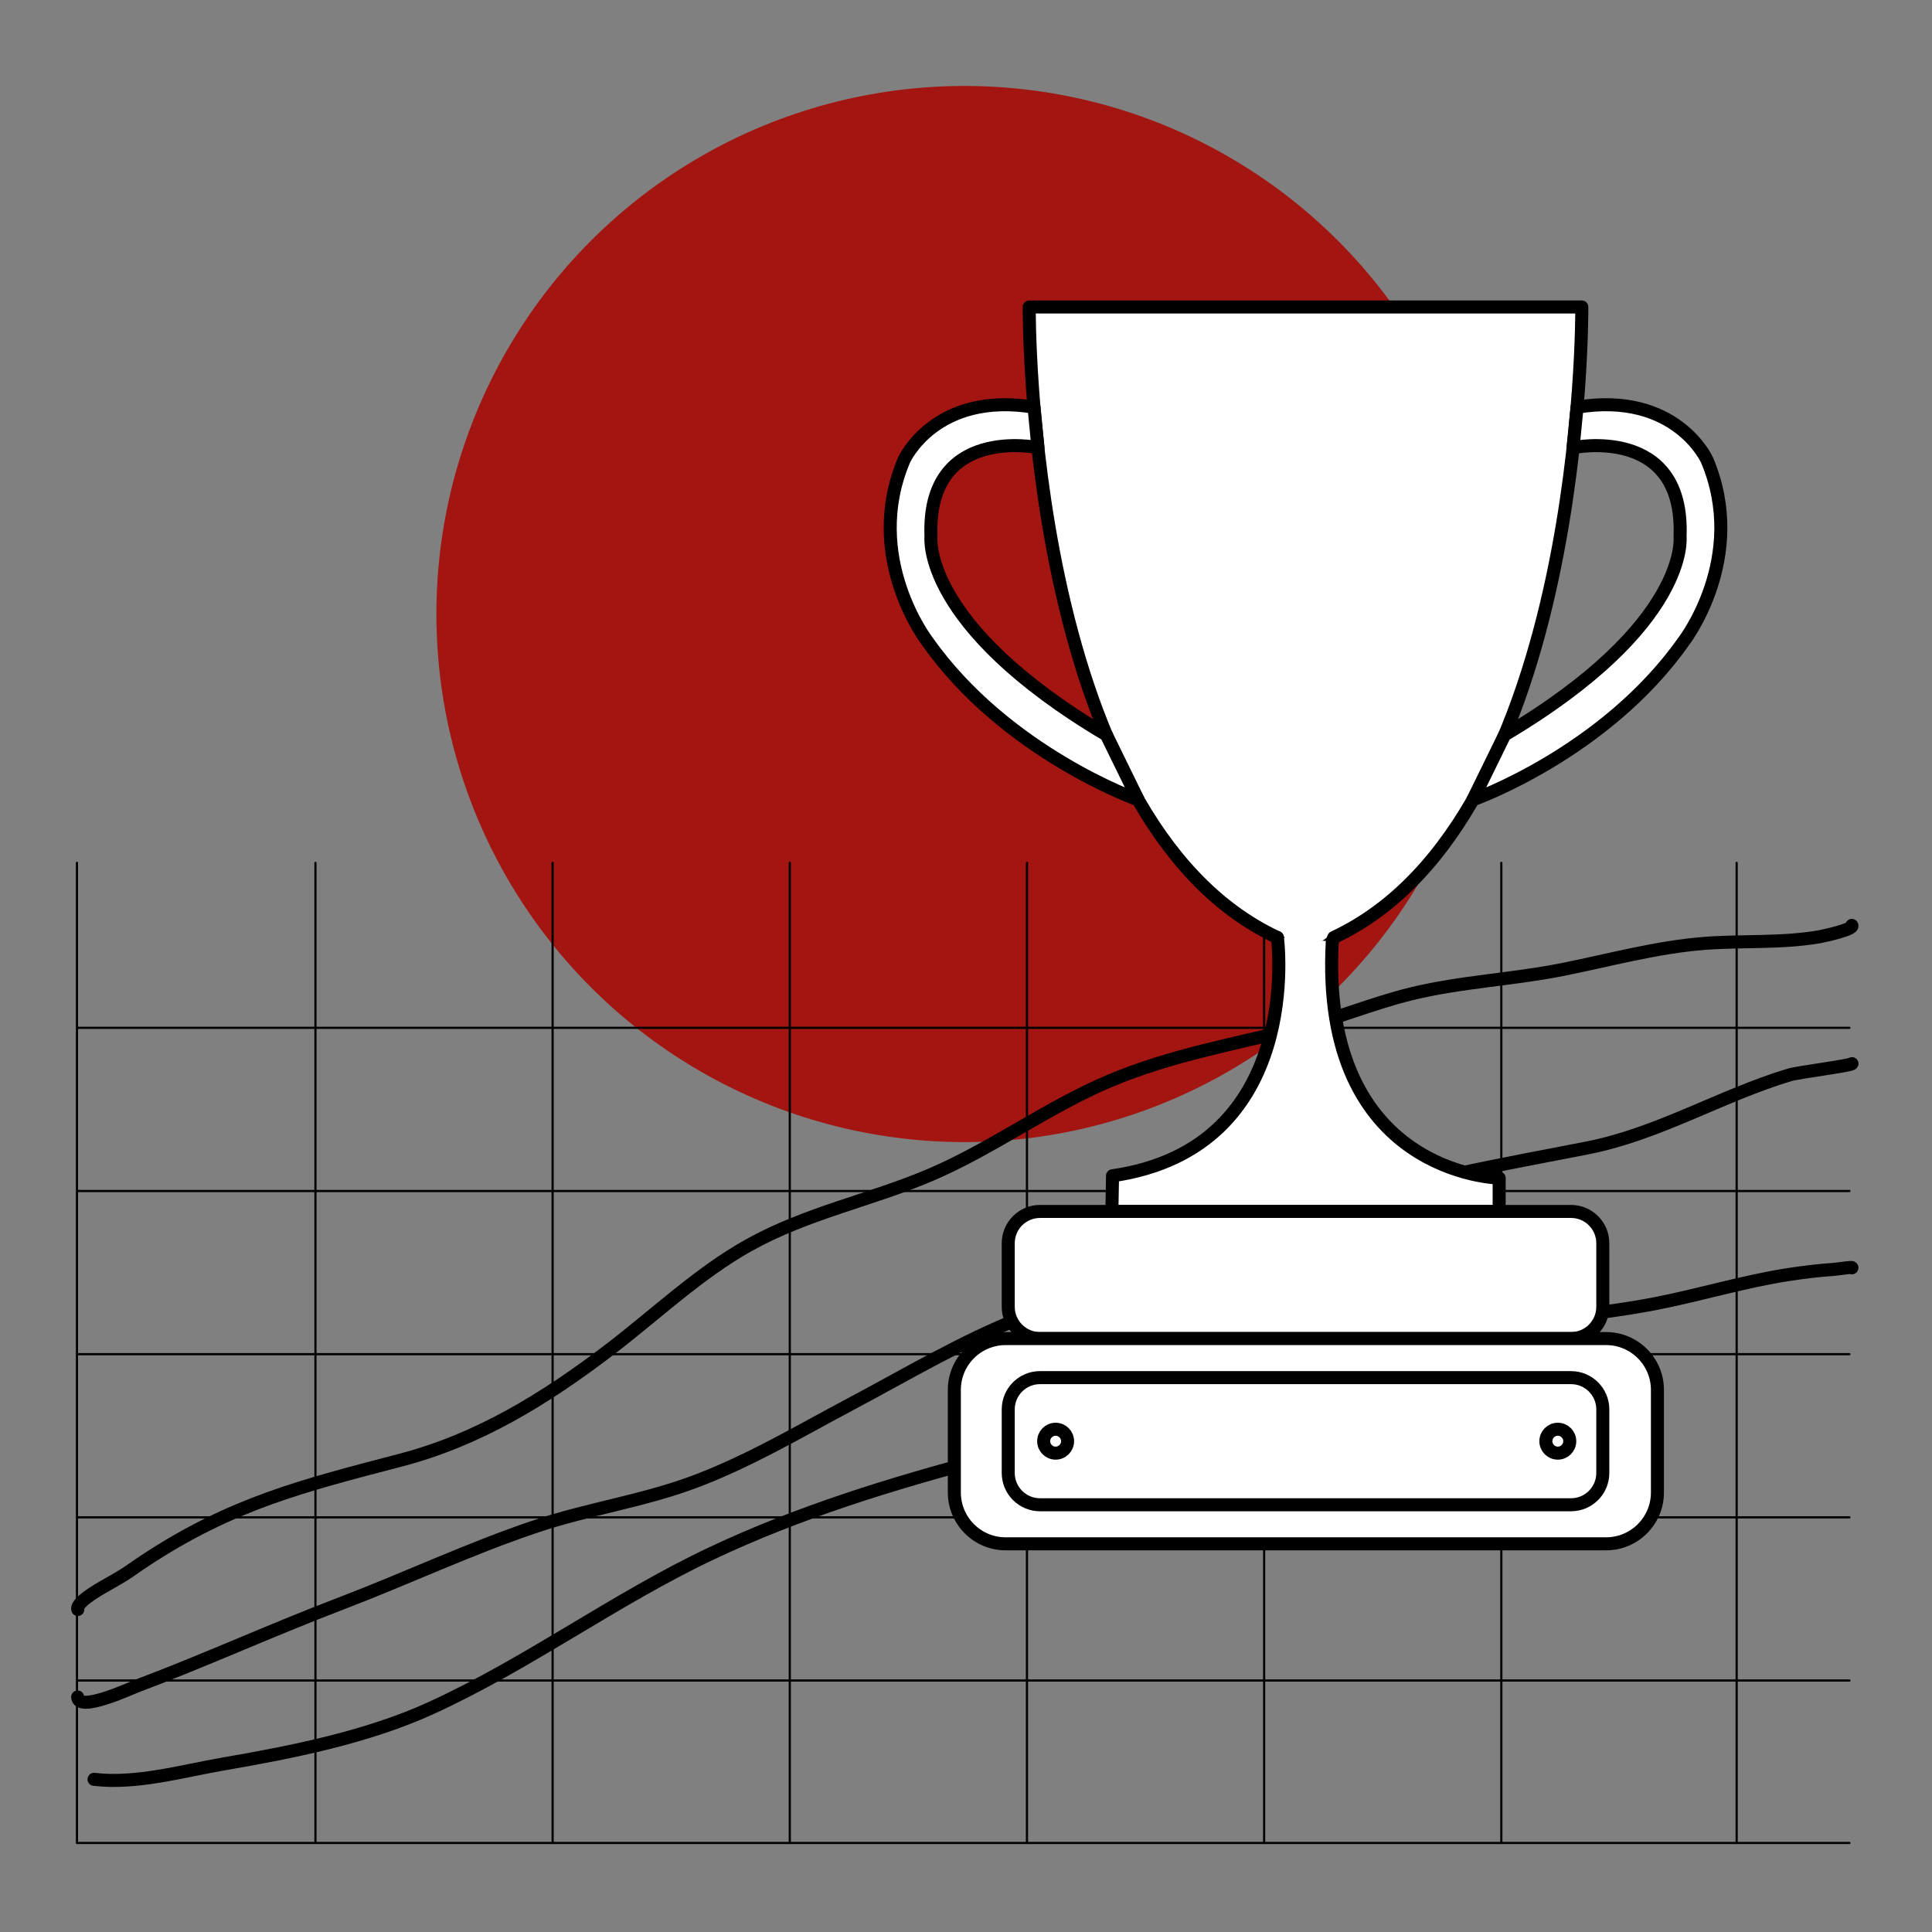 <?xml version="1.0" encoding="UTF-8" standalone="no"?><!DOCTYPE svg PUBLIC "-//W3C//DTD SVG 1.1//EN" "http://www.w3.org/Graphics/SVG/1.1/DTD/svg11.dtd"><svg width="100%" height="100%" viewBox="0 0 556 556" version="1.1" xmlns="http://www.w3.org/2000/svg" xmlns:xlink="http://www.w3.org/1999/xlink" xml:space="preserve" xmlns:serif="http://www.serif.com/" style="fill-rule:evenodd;clip-rule:evenodd;stroke-linecap:round;stroke-linejoin:round;stroke-miterlimit:1.5;"><rect x="0" y="0" width="556" height="556" fill="#808080" stroke="none"/><circle cx="277.559" cy="176.708" r="151.97" style="fill:#a31510;"/><g><path d="M22.387,463.186c-0.407,-1.187 2.13,-3.107 2.75,-3.565c3.897,-2.876 8.185,-4.717 12.176,-7.482c1.425,-0.987 2.85,-1.982 4.291,-2.935c25.087,-16.582 45.745,-21.686 73.754,-29.014c22.131,-5.79 41.194,-17.374 60.098,-31.809c13.307,-10.162 25.675,-22.03 40.095,-30.063c16.738,-9.325 34.97,-12.853 52.273,-20.238c17.691,-7.551 33.819,-19.557 51.637,-27.058c17.66,-7.434 36.048,-10.603 54.295,-15.171c10.884,-2.724 21.371,-7.145 32.3,-9.82c14.406,-3.527 29.054,-4.12 43.479,-6.993c13.611,-2.71 27.239,-6.494 41.032,-7.549c10.936,-0.837 22.112,-0.02 32.964,-1.889c0.717,-0.123 10.136,-2.096 9.398,-3.285" style="fill:none;stroke:#000;stroke-width:3.75px;"/><path d="M27.064,512.06c12.215,1.452 25.397,-2.382 37.349,-4.439c19.739,-3.398 41.25,-7.689 59.494,-16.009c28.06,-12.796 53.013,-31.427 80.919,-44.605c50.228,-23.719 106.647,-32.813 159.849,-48.03c17.048,-4.875 33.75,-11.433 51.135,-15.066c20.081,-4.196 40.76,-4.865 60.871,-8.809c12.836,-2.517 25.377,-6.389 38.325,-8.353c4.19,-0.636 8.4,-1.142 12.63,-1.434c1.767,-0.122 5.599,-0.832 5.319,-0.455" style="fill:none;stroke:#000;stroke-width:3.75px;"/><path d="M22.343,488.374c0.228,4.472 14.816,-2.323 17.233,-3.234c19.716,-7.429 38.819,-16.151 58.51,-23.66c18.866,-7.196 37.119,-15.854 56.321,-22.282c14.732,-4.931 30.383,-7.198 44.921,-12.574c15.97,-5.906 30.776,-14.742 45.666,-22.645c16.348,-8.678 31.792,-17.97 49.188,-24.861c9.719,-3.849 20.331,-4.731 30.08,-8.504c20.275,-7.848 39.596,-17.467 60.51,-23.988c23.346,-7.278 47.843,-11.545 71.906,-16.247c20.644,-4.034 38.372,-15.029 58.315,-21.042c2.501,-0.755 17.771,-2.672 17.977,-3.237" style="fill:none;stroke:#000;stroke-width:3.75px;"/><g><path d="M22.148,248.315l0,282.066l510.085,-0" style="fill:none;stroke:#000;stroke-width:0.63px;"/><path d="M90.781,248.315l-0,282.066" style="fill:none;stroke:#000;stroke-width:0.63px;"/><path d="M159.035,248.315l0,282.066" style="fill:none;stroke:#000;stroke-width:0.63px;"/><path d="M227.29,248.315l0,282.066" style="fill:none;stroke:#000;stroke-width:0.63px;"/><path d="M295.545,248.315l-0,282.066" style="fill:none;stroke:#000;stroke-width:0.63px;"/><path d="M363.8,248.315l-0,282.066" style="fill:none;stroke:#000;stroke-width:0.63px;"/><path d="M432.054,248.315l0,282.066" style="fill:none;stroke:#000;stroke-width:0.63px;"/><path d="M499.785,248.315l0,282.066" style="fill:none;stroke:#000;stroke-width:0.63px;"/><path d="M22.343,483.625l509.89,-0" style="fill:none;stroke:#000;stroke-width:0.63px;"/><path d="M22.343,436.667l509.89,0" style="fill:none;stroke:#000;stroke-width:0.63px;"/><path d="M22.343,389.71l509.89,0" style="fill:none;stroke:#000;stroke-width:0.63px;"/><path d="M22.343,342.753l509.89,-0" style="fill:none;stroke:#000;stroke-width:0.63px;"/><path d="M22.343,295.795l509.89,0" style="fill:none;stroke:#000;stroke-width:0.63px;"/></g></g><g><path d="M455.221,88.346c0.005,0.743 0.976,147.596 -71.39,181.448l-0.448,1.14c-2.31,2.31 -5.191,2.56 -7.674,2.127c-2.483,0.433 -5.364,0.183 -7.674,-2.127l-0.448,-1.14c-72.367,-33.862 -71.394,-180.714 -71.389,-181.448l-0.001,-0.003l159.025,0l-0.001,0.003Z" style="fill:#fff;stroke:#000;stroke-width:3.75px;"/><path d="M453.842,117.183l-1.134,11.638c0,-0 32.1,-6.703 30.787,25.61c-0,-0 3.022,25.329 -50.48,57.061l-9.141,18.68c-0,0 37.992,-13.428 60.639,-45.556c-0,-0 18.686,-24.097 6.715,-52.283c0,-0 -8.943,-19.812 -37.386,-15.15Z" style="fill:#fff;stroke:#000;stroke-width:3.75px;"/><path d="M297.577,117.183l1.133,11.638c0,-0 -32.099,-6.703 -30.786,25.61c-0,-0 -3.022,25.329 50.48,57.061l9.141,18.68c-0,0 -37.993,-13.428 -60.639,-45.556c-0,-0 -18.687,-24.097 -6.716,-52.283c0,-0 8.944,-19.812 37.387,-15.15Z" style="fill:#fff;stroke:#000;stroke-width:3.75px;"/><path d="M367.618,269.794c-0,0 8.097,60.576 -47.448,68.571l-0.186,10.27l111.45,-0l0,-9.609c0,-0 -51.717,-0.92 -48.02,-68.092" style="fill:#fff;stroke:#000;stroke-width:3.75px;"/><path d="M461.263,357.781c-0,-5.048 -4.099,-9.146 -9.146,-9.146l-152.815,-0c-5.048,-0 -9.146,4.098 -9.146,9.146l-0,18.292c-0,5.048 4.098,9.147 9.146,9.147l152.815,-0c5.047,-0 9.146,-4.099 9.146,-9.147l-0,-18.292Z" style="fill:#fff;stroke:#000;stroke-width:3.75px;"/><path d="M476.982,399.986c0,-8.15 -6.617,-14.766 -14.767,-14.766l-172.804,-0c-8.15,-0 -14.766,6.616 -14.766,14.766l-0,29.534c-0,8.15 6.616,14.767 14.766,14.767l172.804,0c8.15,0 14.767,-6.617 14.767,-14.767l0,-29.534Z" style="fill:#fff;stroke:#000;stroke-width:3.75px;"/><path d="M461.263,405.607c-0,-5.048 -4.099,-9.146 -9.146,-9.146l-152.815,0c-5.048,0 -9.146,4.098 -9.146,9.146l-0,18.292c-0,5.048 4.098,9.147 9.146,9.147l152.815,-0c5.047,-0 9.146,-4.099 9.146,-9.147l-0,-18.292Z" style="fill:#fff;stroke:#000;stroke-width:3.75px;"/><circle cx="303.793" cy="414.753" r="3.437" style="fill:#fff;stroke:#000;stroke-width:3.75px;"/><circle cx="448.315" cy="414.753" r="3.437" style="fill:#fff;stroke:#000;stroke-width:3.75px;"/></g></svg>